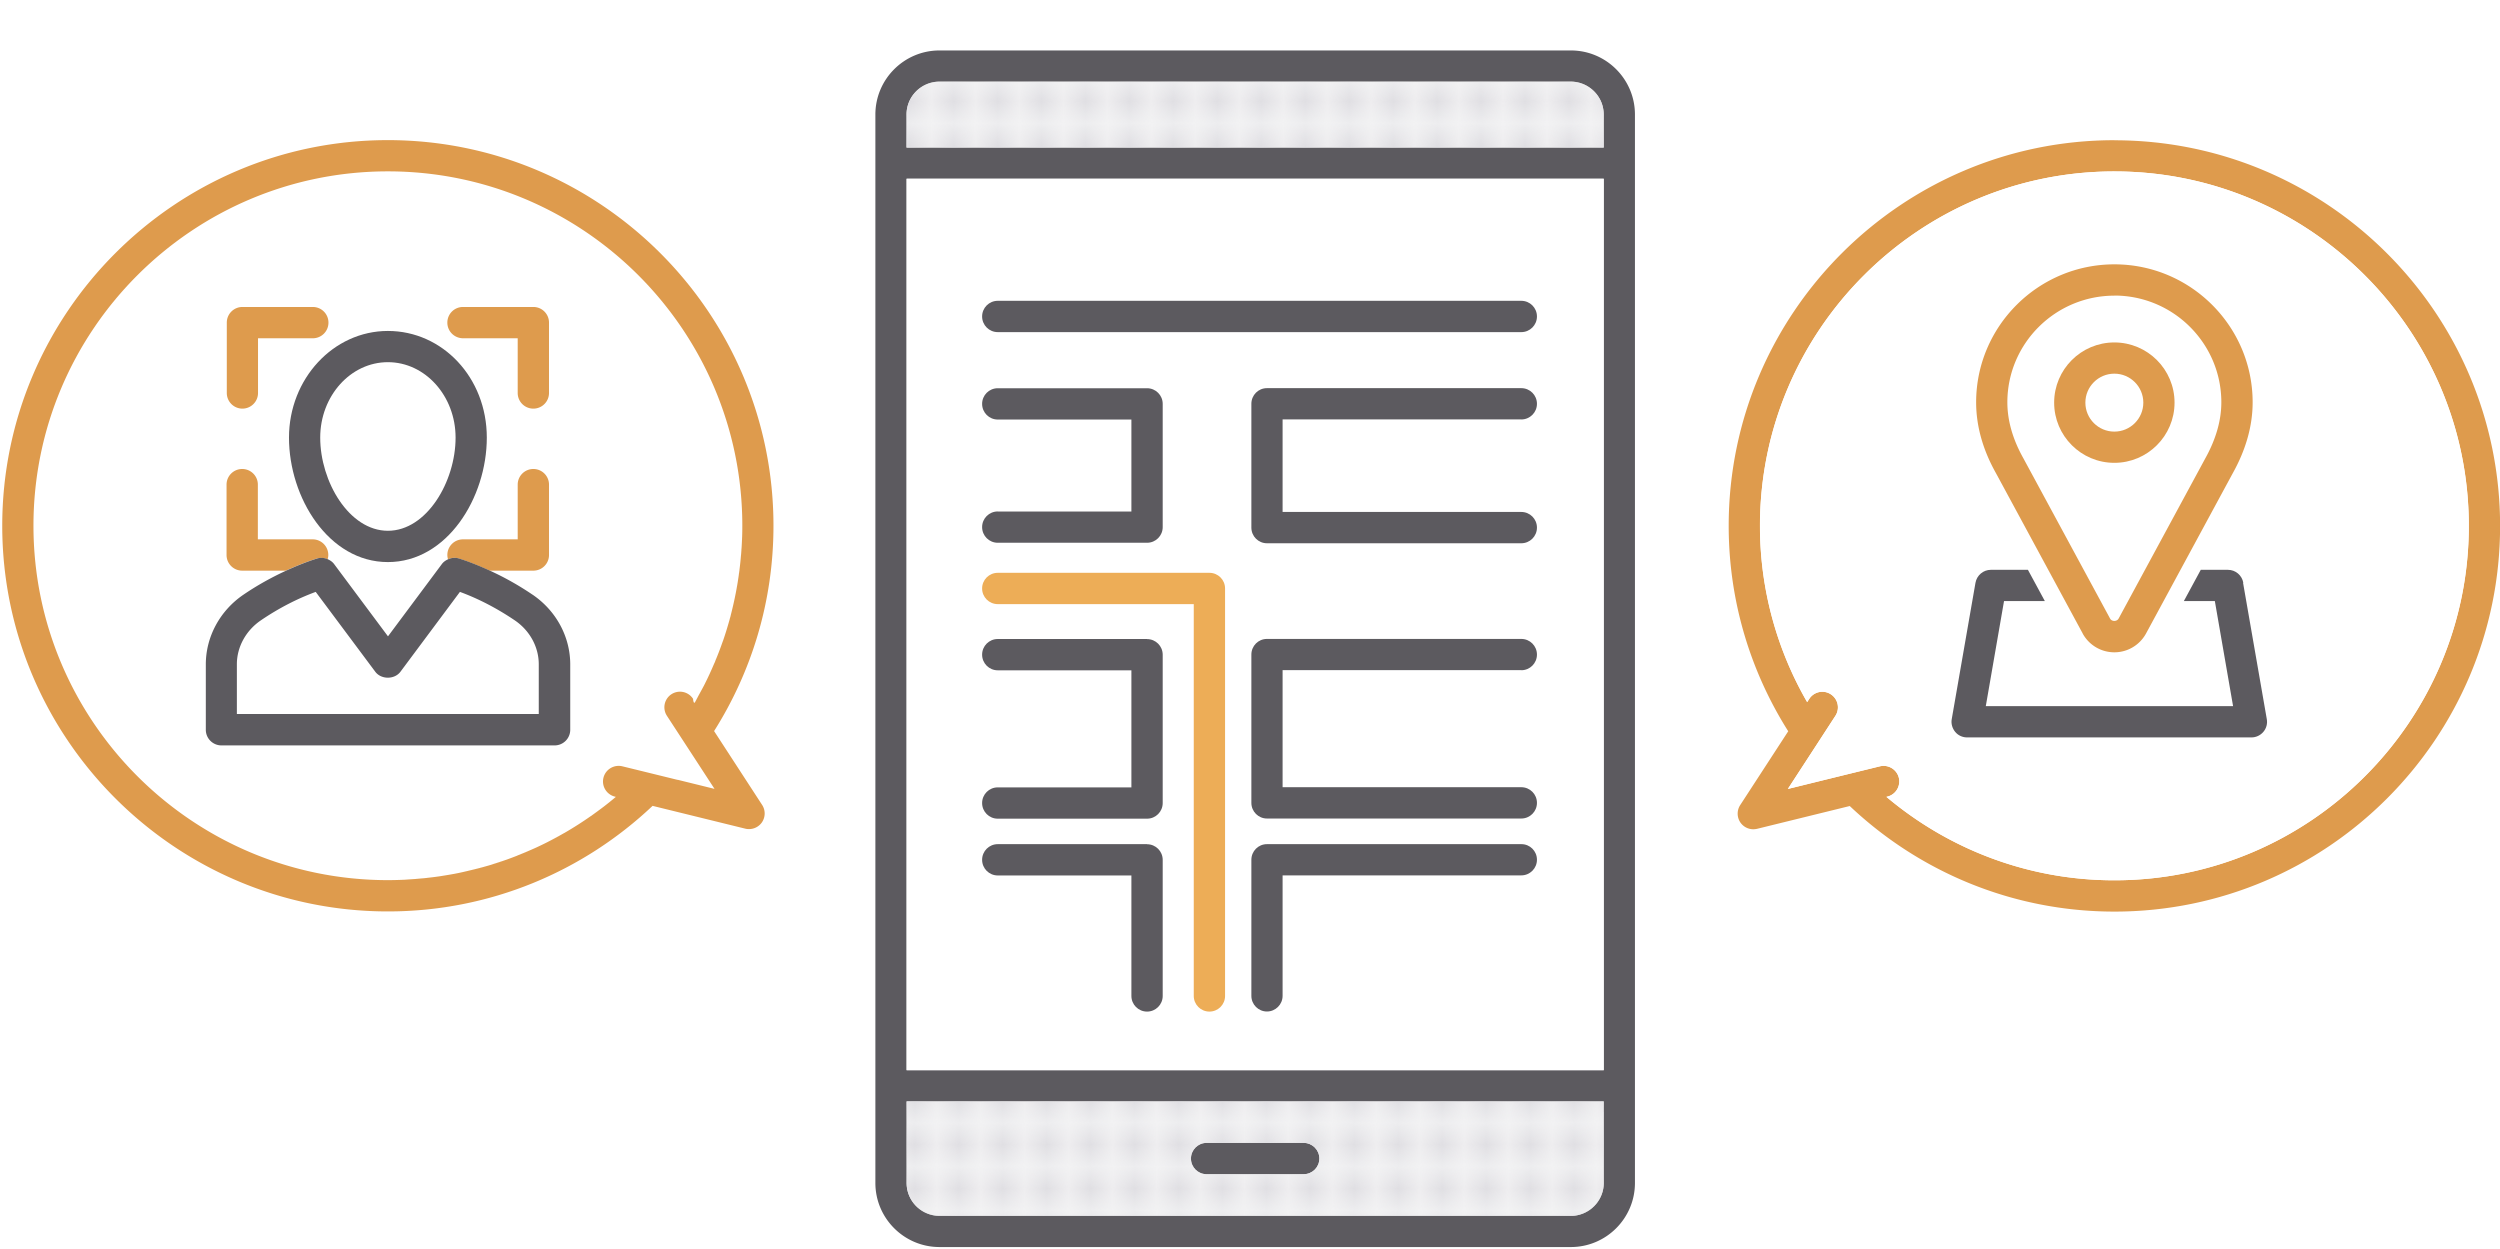 <svg id="_レイヤー_1" data-name="レイヤー 1" xmlns="http://www.w3.org/2000/svg" width="300.27" height="150"><defs><pattern id="a" x="0" y="0" width="1.71" height="1.71" patternTransform="matrix(2.64 0 0 -2.64 2.32 -2.34)" patternUnits="userSpaceOnUse"><path class="cls-5" d="M0 0h1.71v1.71H0z"/><path class="cls-5" d="M0 1.71h1.71V0H0v1.71z"/><path class="cls-3" d="M0 1.71h1.71V0H0v1.71z"/><path class="cls-9" d="M1.71.37V0h-.37c0 .21.17.37.37.37M0 1.34v.37h.37c0-.2-.17-.37-.37-.37m1.34.37h.37v-.37a.37.37 0 00-.37.37M0 .37C.2.37.37.2.37 0H0v.37zm1.23.48a.37.37 0 11-.74 0C.49.64.65.48.86.48s.37.17.37.37"/></pattern><pattern id="b" x="0" y="0" width="1.71" height="1.71" patternTransform="matrix(2.64 0 0 -2.64 2.32 -1.26)" patternUnits="userSpaceOnUse"><path class="cls-5" d="M0 0h1.71v1.71H0z"/><path class="cls-5" d="M0 1.71h1.71V0H0v1.71z"/><path class="cls-3" d="M0 1.71h1.71V0H0v1.71z"/><path class="cls-9" d="M1.71.37V0h-.37c0 .21.17.37.37.37M0 1.34v.37h.37c0-.2-.17-.37-.37-.37m1.34.37h.37v-.37a.37.37 0 00-.37.37M0 .37C.2.37.37.2.37 0H0v.37zm1.23.48a.37.37 0 11-.74 0C.49.64.65.48.86.48s.37.17.37.37"/></pattern><pattern id="c" x="0" y="0" width="1.71" height="1.71" patternTransform="matrix(2.64 0 0 -2.64 2.94 -3.75)" patternUnits="userSpaceOnUse"><path class="cls-5" d="M0 0h1.71v1.71H0z"/><path class="cls-5" d="M0 1.71h1.71V0H0v1.71z"/><path class="cls-3" d="M0 1.71h1.71V0H0v1.71z"/><path class="cls-9" d="M1.71.37V0h-.37c0 .21.17.37.37.37M0 1.34v.37h.37c0-.2-.17-.37-.37-.37m1.34.37h.37v-.37a.37.37 0 00-.37.37M0 .37C.2.37.37.2.37 0H0v.37zm1.23.48a.37.37 0 11-.74 0C.49.64.65.48.86.48s.37.17.37.37"/></pattern><style>.cls-2{fill:#5c5a5f}.cls-3{fill:#fff}.cls-5{fill:none}.cls-6{fill:#de9b4d}.cls-9{fill:#a4a2ac}</style></defs><path class="cls-5" d="M108.92 132.29c.04.45.13.88.31 1.27h-.34v8.52c0 1.91 1.36 3.5 3.16 3.87.26.06.52.08.79.08h75.83c.27 0 .54-.02.79-.08a3.954 3.954 0 003.16-3.87v-9.79h-83.7zm47.67 8.74h-11.66c-1.04 0-1.88-.84-1.88-1.88s.84-1.88 1.88-1.88h11.66c1.04 0 1.88.84 1.88 1.88s-.84 1.88-1.88 1.88z"/><path class="cls-5" d="M108.92 132.29h-.03v1.27h.34c-.18-.39-.27-.82-.31-1.27zm47.67 4.99h-11.66c-1.04 0-1.88.84-1.88 1.88s.84 1.88 1.88 1.88h11.66c1.04 0 1.88-.84 1.88-1.88s-.84-1.88-1.88-1.88zM188.67 9.81h-75.83c-2.18 0-3.95 1.77-3.95 3.95v3.96h83.73v-3.96c0-2.18-1.77-3.95-3.95-3.95z"/><path class="cls-2" d="M188.67 6.06h-75.83c-4.24 0-7.7 3.45-7.7 7.7v128.32c0 4.25 3.46 7.7 7.7 7.7h75.83c4.25 0 7.7-3.45 7.7-7.7V13.76c0-4.25-3.45-7.7-7.7-7.7zm3.95 127.5v8.52a3.954 3.954 0 01-3.16 3.87c-.25.06-.52.08-.79.08h-75.83c-.27 0-.53-.02-.79-.08a3.957 3.957 0 01-3.16-3.87v-8.52 8.51a3.966 3.966 0 010 .01v-9.79h83.73v1.27zm0-10.11v5.09h-83.73V21.47h83.73v101.98zm0-105.73h-83.74v-3.96c0-2.18 1.77-3.96 3.96-3.96h75.82a3.97 3.97 0 013.96 3.96v3.96z"/><path class="cls-2" d="M112.05 145.95zm-3.16-13.66h.03-.04zM188.66 9.8h-75.82a3.97 3.97 0 00-3.96 3.96v3.96h83.74v-3.96c0-2.18-1.77-3.96-3.96-3.96zm3.96 7.92h-83.73v-3.96c0-2.18 1.77-3.95 3.95-3.95h75.83c2.18 0 3.95 1.77 3.95 3.95v3.96z"/><path class="cls-5" d="M192.62 13.76c0-2.18-1.77-3.96-3.96-3.96h-75.82a3.97 3.97 0 00-3.96 3.96v3.96h83.74v-3.96z"/><path class="cls-5" d="M188.66 9.8h-75.82a3.97 3.97 0 00-3.96 3.96v3.96h83.74v-3.96c0-2.18-1.77-3.96-3.96-3.96z"/><path class="cls-2" d="M144.92 141.03h11.66c1.04 0 1.88-.84 1.88-1.88s-.84-1.88-1.88-1.88h-11.66c-1.04 0-1.88.84-1.88 1.88s.84 1.88 1.88 1.88z"/><path class="cls-5" d="M253.95 105.72c23.47 0 42.57-19.1 42.57-42.57s-19.09-42.57-42.57-42.57-42.57 19.09-42.57 42.57"/><path class="cls-6" d="M253.95 16.84c-25.54 0-46.32 20.78-46.32 46.32 0 9.06 2.63 17.52 7.15 24.67l-5.77 8.87c-.42.65-.4 1.48.04 2.11.36.5.93.79 1.53.79.15 0 .3-.02.45-.05l11.14-2.74c8.3 7.85 19.49 12.68 31.79 12.68 25.54 0 46.32-20.78 46.32-46.32s-20.78-46.32-46.32-46.32zm-34.68 70.95l1.18-1.81c.57-.87.32-2.03-.55-2.59-.87-.57-2.03-.31-2.59.55l-.25.39a42.242 42.242 0 01-5.67-21.17c0-23.47 19.1-42.57 42.57-42.57s42.57 19.09 42.57 42.57-19.09 42.57-42.57 42.57c-10.42 0-19.97-3.78-27.38-10.02l.12-.03a1.868 1.868 0 001.37-2.27c-.25-1-1.26-1.61-2.27-1.37l-2.49.61-4.15 1.02-4.42 1.09"/><path class="cls-3" d="M253.95 51.84c1.92 0 3.48-1.56 3.48-3.48s-1.56-3.48-3.48-3.48-3.48 1.56-3.48 3.48 1.56 3.48 3.48 3.48z"/><path class="cls-3" d="M253.44 74.3c.21.37.82.37 1.02 0l10.41-19.24c1.29-2.3 1.93-4.56 1.93-6.74 0-7.07-5.77-12.81-12.85-12.81s-12.86 5.75-12.86 12.81c0 2.18.64 4.43 1.91 6.7l10.43 19.28zm.51-33.17c3.99 0 7.23 3.24 7.23 7.23s-3.24 7.23-7.23 7.23-7.23-3.24-7.23-7.23 3.24-7.23 7.23-7.23z"/><path class="cls-3" d="M253.95 20.59c-23.47 0-42.57 19.09-42.57 42.57 0 7.71 2.07 14.93 5.67 21.17l.25-.39a1.871 1.871 0 113.14 2.04l-2.31 3.56-1.05 1.61-2.35 3.61 4.42-1.09 4.15-1.02 2.49-.61c1.01-.24 2.02.37 2.27 1.37.24 1.01-.37 2.02-1.37 2.27l-.12.03c7.41 6.24 16.96 10.02 27.38 10.02 23.47 0 42.57-19.1 42.57-42.57s-19.09-42.57-42.57-42.57zm0 11.16c9.15 0 16.6 7.43 16.6 16.57 0 2.83-.81 5.7-2.4 8.54l-10.4 19.22a4.334 4.334 0 01-7.62 0l-10.42-19.26c-1.57-2.81-2.38-5.68-2.38-8.51 0-9.13 7.45-16.57 16.61-16.57zm17.92 56.14c-.36.42-.88.67-1.43.67h-34.16a1.874 1.874 0 01-1.84-2.2l2.85-16.37c.16-.9.93-1.56 1.85-1.56h4.45l2.03 3.75h-4.9l-2.19 12.62h29.7l-2.19-12.62h-3.72l2.03-3.75h3.26c.91 0 1.69.66 1.85 1.56l2.85 16.37c.1.54-.06 1.1-.41 1.53z"/><path class="cls-2" d="M269.44 70c-.16-.9-.93-1.56-1.85-1.56h-3.26l-2.03 3.75h3.72l2.19 12.62h-29.7l2.19-12.62h4.9l-2.03-3.75h-4.45c-.91 0-1.69.66-1.85 1.56l-2.85 16.37c-.1.54.06 1.1.41 1.53s.88.67 1.43.67h34.16c.55 0 1.08-.25 1.43-.67.36-.42.51-.98.41-1.53L269.41 70z"/><path class="cls-6" d="M250.14 76.08a4.334 4.334 0 007.62 0l10.4-19.22c1.59-2.84 2.4-5.72 2.4-8.54 0-9.13-7.45-16.57-16.6-16.57s-16.61 7.43-16.61 16.57c0 2.83.8 5.7 2.38 8.51l10.42 19.26zm3.81-40.58c7.09 0 12.85 5.75 12.85 12.82 0 2.18-.65 4.44-1.93 6.74L254.46 74.3c-.21.37-.82.37-1.02 0l-10.43-19.28c-1.27-2.27-1.91-4.52-1.91-6.7 0-7.07 5.77-12.81 12.86-12.81z"/><path class="cls-6" d="M253.95 55.59c3.99 0 7.23-3.24 7.23-7.23s-3.24-7.23-7.23-7.23-7.23 3.24-7.23 7.23 3.24 7.23 7.23 7.23zm0-10.71c1.92 0 3.48 1.56 3.48 3.48s-1.56 3.48-3.48 3.48-3.48-1.56-3.48-3.48 1.56-3.48 3.48-3.48z"/><path class="cls-5" d="M83.48 84.32zm0 0c.06-.1.11-.21.18-.32-.06.11-.12.21-.18.32zm-9.51 11.39h-.01.01zm-2.96 2.28s-.02.02-.04.02c.01 0 .02-.02.04-.02zm1.51-1.11c-.05.04-.11.08-.16.12.05-.04.11-.08.16-.12z"/><path class="cls-5" d="M67.85 100.01c1.07-.62 2.12-1.29 3.13-2 .01 0 .02-.02.04-.02.46-.32.91-.66 1.36-1 .05-.04.11-.08.16-.12.49-.38.97-.77 1.45-1.17h-.01c-1.9 1.6-3.95 3.05-6.11 4.3z"/><path class="cls-3" d="M60.94 103.22c-.05.02-.1.04-.15.05.05-.02.1-.04.15-.05zm2.97-1.2c.19-.08.38-.17.56-.25-.19.09-.38.17-.57.25zm19.32-18.08l.25.38-.25-.38zm1.44-1.83c-.2.4-.42.79-.63 1.18.21-.39.43-.78.63-1.18zm2.11-4.98zm-.92 2.41c-.04.09-.08.17-.12.26.04-.09.08-.17.12-.26zm-31.32 25.43c.27-.05.53-.11.79-.16-.26.05-.53.11-.8.16zm7.54-2.18c.11-.04.23-.09.34-.14-.11.05-.23.09-.34.14zm-9.49 2.51l.78-.12c-.26.04-.52.09-.78.12zm5.77-1.24c.25-.07.5-.15.75-.22-.25.08-.5.15-.75.22zm-9.75 1.61c.15 0 .29-.02.43-.03-.14 0-.29.02-.43.03zm39.1-31.54c.03-.09.04-.19.07-.28-.02.09-.04.19-.07.28zm-.82 2.7zm1.91-8.23c0-.06.01-.12.02-.18 0 .06-.01.12-.02.18zm-31.56 35.76s-.05.01-.08.02c.03 0 .05-.01.08-.02zm16.72-8.65l-.11-.03.11.03zm-6.33 4.43c.07-.04.15-.08.22-.12-.07.04-.15.08-.22.12zm-5.8-25.63c-2.13-1.44-4.34-2.59-6.59-3.42l-7.15 9.6c-.71.94-2.3.94-3.01 0l-7.16-9.6c-2.24.83-4.46 1.98-6.59 3.42-1.81 1.22-2.88 3.2-2.88 5.28v5.97h36.26v-5.97c0-2.08-1.08-4.05-2.88-5.28zM46.59 63.75c4.65 0 8.13-5.91 8.13-11.19 0-5-3.64-9.06-8.13-9.06s-8.13 4.06-8.13 9.06c0 5.28 3.47 11.19 8.13 11.19z"/><path class="cls-3" d="M46.59 20.59c-23.47 0-42.57 19.09-42.57 42.57s19.09 42.57 42.57 42.57c.68 0 1.35-.02 2.02-.05.15 0 .29-.02.43-.03.07 0 .15 0 .22-.01.45-.03.9-.06 1.35-.1.26-.02.51-.06.76-.09.4-.05.81-.09 1.21-.15l.78-.12h.01c.39-.06.77-.13 1.16-.2.27-.05.53-.11.8-.16.38-.08.75-.16 1.13-.25l.7-.18c.03 0 .05-.01.08-.02.38-.1.75-.2 1.12-.3.25-.07.5-.15.75-.22.38-.12.75-.24 1.12-.36.19-.06.37-.13.56-.19.05-.02.1-.04.15-.05.38-.14.76-.28 1.14-.43.11-.04.23-.09.34-.14.1-.04.21-.08.31-.12.4-.16.79-.34 1.18-.51.19-.08.38-.17.57-.25.43-.2.85-.41 1.27-.62.15-.07.29-.15.44-.22.49-.25.97-.52 1.44-.79.07-.04.15-.08.22-.12a42.28 42.28 0 006.11-4.31l-.11-.03c-1-.25-1.62-1.26-1.37-2.27.25-1 1.26-1.61 2.27-1.37l2.49.61 4.15 1.02 4.42 1.09-2.35-3.61-2.19-3.36-1.18-1.81c-.57-.87-.32-2.03.55-2.59.87-.57 2.03-.32 2.59.55l.25.38c.06-.11.12-.21.18-.32.13-.23.25-.47.38-.7.21-.39.43-.78.63-1.18.08-.16.16-.32.23-.49.29-.6.57-1.21.83-1.83.04-.09.08-.17.12-.26.04-.09.07-.18.11-.27l.03-.09c.28-.68.54-1.36.78-2.05.04-.1.07-.2.11-.3.26-.75.49-1.52.71-2.29.04-.13.08-.27.11-.4.03-.09.04-.19.07-.28.18-.67.34-1.35.48-2.03l.09-.43c.15-.79.29-1.58.4-2.38.02-.13.04-.27.05-.4 0-.06.01-.12.02-.18.1-.76.18-1.53.23-2.31 0-.1.01-.19.02-.29.06-.88.09-1.77.09-2.67 0-23.47-19.09-42.57-42.57-42.57zm9.02 16.29h8.45c1.04 0 1.88.84 1.88 1.88v8.45c0 1.04-.84 1.88-1.88 1.88s-1.88-.84-1.88-1.88v-6.57h-6.57c-1.04 0-1.88-.84-1.88-1.88s.84-1.88 1.88-1.88zm2.85 15.68c0 7.22-4.77 14.95-11.88 14.95S34.7 59.78 34.7 52.56s5.33-12.81 11.88-12.81 11.88 5.75 11.88 12.81zM27.23 38.75c0-1.04.84-1.88 1.88-1.88h8.45c1.04 0 1.88.84 1.88 1.88s-.84 1.88-1.88 1.88h-6.58v6.57c0 1.04-.84 1.88-1.88 1.88s-1.88-.84-1.88-1.88v-8.45zm41.23 48.88c0 1.04-.84 1.88-1.88 1.88h-40c-1.04 0-1.88-.84-1.88-1.88v-7.85c0-3.32 1.69-6.45 4.53-8.38 1.67-1.13 3.38-2.08 5.12-2.88H29.1c-1.04 0-1.88-.84-1.88-1.88v-8.45c0-1.04.84-1.88 1.88-1.88s1.88.84 1.88 1.88v6.57h6.58c1.04 0 1.88.84 1.88 1.88 0 .18-.03.35-.08.51.29.13.56.31.76.58l6.47 8.68 6.47-8.68c.2-.27.47-.45.76-.58-.05-.17-.08-.33-.08-.51 0-1.04.84-1.88 1.88-1.88h6.57v-6.57c0-1.04.84-1.88 1.88-1.88s1.88.84 1.88 1.88v8.45c0 1.04-.84 1.88-1.88 1.88h-5.25c1.74.8 3.46 1.75 5.12 2.87 2.83 1.93 4.53 5.06 4.53 8.38v7.85z"/><path class="cls-6" d="M85.76 87.82c4.52-7.15 7.14-15.6 7.14-24.67 0-25.54-20.78-46.32-46.32-46.32S.27 37.62.27 63.15s20.78 46.32 46.32 46.32c12.3 0 23.49-4.83 31.79-12.68l11.14 2.74c.15.04.3.05.45.05.6 0 1.17-.29 1.53-.79.44-.63.46-1.46.04-2.11l-5.77-8.87zm-4.37 5.85l-4.15-1.02-2.49-.61c-1.01-.24-2.02.37-2.27 1.37-.25 1.01.37 2.02 1.37 2.27l.11.03h.01c-.47.4-.96.79-1.45 1.17-.05.04-.11.08-.16.12-.45.34-.9.67-1.36 1-.01 0-.02.02-.04.02-1.01.71-2.06 1.38-3.13 2-.07.04-.15.08-.22.12-1.02.59-2.07 1.13-3.15 1.63-.19.09-.38.17-.56.25-.49.22-.99.43-1.49.63-.11.04-.23.09-.34.14-.38.15-.76.29-1.14.43-.05.02-.1.04-.15.05-.55.2-1.11.38-1.68.56-.25.08-.5.15-.75.22-.37.11-.74.21-1.12.3-.03 0-.05.01-.08.02-.61.15-1.21.3-1.83.43-.26.06-.53.11-.79.16-.39.07-.78.14-1.17.2-.26.04-.52.09-.78.12-1.17.17-2.35.28-3.54.35l-.43.03c-.67.03-1.35.05-2.02.05-23.47 0-42.57-19.1-42.57-42.57s19.1-42.56 42.57-42.56 42.57 19.09 42.57 42.57c0 1.78-.12 3.54-.34 5.27 0 .06-.01.12-.02.18-.23 1.79-.58 3.54-1.02 5.25-.02.09-.04.19-.07.28-.04.14-.07.27-.11.4-.22.77-.45 1.54-.71 2.29-.03.1-.07.2-.11.3-.24.69-.5 1.38-.78 2.05-.05.12-.09.24-.14.36-.04.09-.08.17-.12.26-.33.78-.69 1.56-1.07 2.32-.2.4-.42.79-.63 1.18-.19.34-.36.7-.55 1.03s-.25-.39-.25-.39a1.871 1.871 0 10-3.14 2.04l1.18 1.81 2.19 3.36 2.35 3.61-4.42-1.09zm-32.78 12z"/><path class="cls-6" d="M87.71 74.13c-.04.13-.07.27-.11.4.04-.13.08-.27.11-.4zm-25.63 28.66c-.38.15-.76.29-1.14.43.38-.14.76-.28 1.14-.43zm-6.75 2.02c.61-.13 1.22-.27 1.83-.43-.23.06-.46.12-.7.18-.37.09-.75.17-1.13.25zm3.03-.75c-.37.11-.74.21-1.12.3.38-.1.75-.2 1.12-.3zm15.61-8.35zm-3 2.3zm1.4-1.02c-.45.34-.9.67-1.36 1 .46-.32.91-.66 1.36-1zm-9.95 5.66c.5-.2 1-.41 1.49-.63-.39.18-.79.35-1.18.51-.1.04-.2.08-.31.12zm21.07-18.32c.19-.34.37-.69.55-1.03-.13.23-.25.47-.38.7-.06.11-.11.22-.18.33zm1.18-2.22a44.515 44.515 0 00.24-.49c-.08.16-.15.32-.23.49zm-25.56 21.72c.56-.17 1.12-.36 1.68-.56-.18.07-.37.13-.56.19-.37.13-.75.25-1.12.36zm26.75-24.29c.05-.12.09-.24.14-.36l-.03.09c-.04.09-.07.18-.11.27zm-32.49 25.63a47.646 47.646 0 00.01 0h-.01zm-2.76.36c-.45.04-.9.07-1.35.1-.07 0-.15 0-.22.01 1.19-.07 2.38-.18 3.54-.35-.4.06-.81.1-1.21.15l-.76.09zm36.28-28.7c-.04.1-.07.2-.11.3.04-.1.07-.2.11-.3zm2.16-10.72c-.05.78-.14 1.54-.23 2.31.21-1.73.34-3.48.34-5.27 0 .9-.03 1.79-.09 2.67 0 .1 0 .19-.02.29zm-.71 5.27l-.09.43a41.277 41.277 0 00.54-3.22c-.02.13-.03.27-.05.4-.11.8-.25 1.59-.4 2.38zm-22.6 29.77a46.902 46.902 0 001.88-1.01c-.47.27-.96.54-1.44.79-.15.08-.29.15-.44.22zM55.61 40.63h6.57v6.57c0 1.04.84 1.88 1.88 1.88s1.88-.84 1.88-1.88v-8.45c0-1.04-.84-1.88-1.88-1.88h-8.45c-1.04 0-1.88.84-1.88 1.88s.84 1.87 1.88 1.88zm-26.5 8.45c1.04 0 1.88-.84 1.88-1.88v-6.57h6.58c1.04 0 1.88-.84 1.88-1.88s-.84-1.88-1.88-1.88h-8.45c-1.04 0-1.88.84-1.88 1.88v8.45c0 1.04.84 1.88 1.88 1.88zm26.01 18.01c1.24.39 2.47.89 3.69 1.45h5.25c1.04 0 1.88-.84 1.88-1.88v-8.45c0-1.04-.84-1.88-1.88-1.88s-1.88.84-1.88 1.88v6.57h-6.57c-1.04 0-1.88.84-1.88 1.88 0 .18.03.35.08.51.41-.18.86-.23 1.3-.09zm-15.77.08c.05-.16.08-.33.08-.51 0-1.04-.84-1.88-1.88-1.88h-6.58v-6.57c0-1.04-.84-1.88-1.88-1.88s-1.88.84-1.88 1.88v8.45c0 1.04.84 1.88 1.88 1.88h5.25c1.22-.56 2.45-1.06 3.69-1.45.44-.14.9-.09 1.31.08z"/><path class="cls-2" d="M34.71 52.56c0 7.22 4.77 14.95 11.88 14.95s11.88-7.73 11.88-14.95-5.33-12.81-11.88-12.81-11.88 5.75-11.88 12.81zm11.88-9.06c4.48 0 8.13 4.06 8.13 9.06 0 5.28-3.47 11.19-8.13 11.19s-8.13-5.91-8.13-11.19c0-5 3.65-9.06 8.13-9.06z"/><path class="cls-2" d="M63.94 71.41a35.25 35.25 0 00-5.12-2.88c-1.22-.56-2.45-1.06-3.69-1.45-.44-.14-.9-.09-1.3.09-.29.13-.56.31-.76.58l-6.47 8.68-6.47-8.68c-.2-.27-.47-.45-.76-.58-.41-.18-.86-.23-1.31-.08-1.24.39-2.47.89-3.69 1.45-1.74.8-3.46 1.75-5.12 2.88-2.83 1.92-4.53 5.06-4.53 8.38v7.85c0 1.04.84 1.88 1.88 1.88h40.01c1.04 0 1.88-.84 1.88-1.88V79.8c0-3.32-1.69-6.45-4.53-8.38zm.77 14.35H28.45v-5.97c0-2.08 1.08-4.05 2.88-5.28 2.13-1.45 4.34-2.59 6.59-3.42l7.16 9.6c.71.94 2.3.94 3.01 0l7.15-9.6c2.25.83 4.46 1.98 6.59 3.42 1.81 1.23 2.88 3.2 2.88 5.28v5.97z"/><path class="cls-3" d="M108.89 21.47v107.07h83.73V21.47h-83.73zm10.95 28.91c-1.04 0-1.88-.84-1.88-1.88s.84-1.88 1.88-1.88h17.93c1.04 0 1.88.84 1.88 1.88v14.8c0 1.04-.84 1.88-1.88 1.88h-17.93c-1.04 0-1.88-.84-1.88-1.88s.84-1.88 1.88-1.88h16.05V50.37h-16.05zm19.81 69.23c0 1.04-.84 1.88-1.88 1.88s-1.88-.84-1.88-1.88v-14.47h-16.05c-1.04 0-1.88-.84-1.88-1.88s.84-1.88 1.88-1.88h17.93c1.04 0 1.88.84 1.88 1.88v16.34zm0-23.18c0 1.04-.84 1.88-1.88 1.88h-17.93c-1.04 0-1.88-.84-1.88-1.88s.84-1.88 1.88-1.88h16.05V80.49h-16.05c-1.04 0-1.88-.84-1.88-1.88s.84-1.88 1.88-1.88h17.93c1.04 0 1.88.84 1.88 1.88v17.81zm7.48 23.18c0 1.04-.84 1.88-1.88 1.88s-1.88-.84-1.88-1.88V72.55h-23.54c-1.04 0-1.88-.84-1.88-1.88s.84-1.88 1.88-1.88h25.41c1.04 0 1.88.84 1.88 1.88v48.94zm35.59-14.47h-28.67v14.47c0 1.04-.84 1.88-1.88 1.88s-1.87-.84-1.87-1.88v-16.34c0-1.04.84-1.88 1.87-1.88h30.55c1.04 0 1.88.84 1.88 1.88s-.84 1.88-1.88 1.88zm0-10.58c1.04 0 1.88.84 1.88 1.88s-.84 1.88-1.88 1.88h-30.55a1.87 1.87 0 01-1.87-1.88V78.63c0-1.04.84-1.88 1.87-1.88h30.55c1.04 0 1.88.84 1.88 1.88s-.84 1.88-1.88 1.88h-28.67v14.06h28.67zm0-33.06c1.04 0 1.88.84 1.88 1.88s-.84 1.88-1.88 1.88h-30.55a1.87 1.87 0 01-1.87-1.88V48.51c0-1.04.84-1.88 1.87-1.88h30.55c1.04 0 1.88.84 1.88 1.88s-.84 1.88-1.88 1.88h-28.67v11.12h28.67zm0-21.62h-62.88c-1.04 0-1.88-.84-1.88-1.88s.84-1.88 1.88-1.88h62.88c1.04 0 1.88.84 1.88 1.88s-.84 1.88-1.88 1.88z"/><path class="cls-2" d="M137.77 76.75h-17.93c-1.04 0-1.88.84-1.88 1.88s.84 1.88 1.88 1.88h16.05v14.06h-16.05c-1.04 0-1.88.84-1.88 1.88s.84 1.88 1.88 1.88h17.93c1.04 0 1.88-.84 1.88-1.88V78.64c0-1.04-.84-1.88-1.88-1.88zm0 24.64h-17.93c-1.04 0-1.88.84-1.88 1.88s.84 1.88 1.88 1.88h16.05v14.47c0 1.04.84 1.88 1.88 1.88s1.88-.84 1.88-1.88v-16.34c0-1.04-.84-1.88-1.88-1.88zm-17.93-39.96c-1.04 0-1.88.84-1.88 1.88s.84 1.88 1.88 1.88h17.93c1.04 0 1.88-.84 1.88-1.88v-14.8c0-1.04-.84-1.88-1.88-1.88h-17.93c-1.04 0-1.88.84-1.88 1.88s.84 1.88 1.88 1.88h16.05v11.05h-16.05zm62.88-25.3h-62.88c-1.04 0-1.88.84-1.88 1.88s.84 1.88 1.88 1.88h62.88c1.04 0 1.88-.84 1.88-1.88s-.84-1.88-1.88-1.88zm0 44.37c1.04 0 1.88-.84 1.88-1.88s-.84-1.88-1.88-1.88h-30.55c-1.04 0-1.87.84-1.87 1.88v17.81c0 1.04.84 1.88 1.87 1.88h30.55c1.04 0 1.88-.84 1.88-1.88s-.84-1.88-1.88-1.88h-28.67V80.49h28.67zm0-30.12c1.04 0 1.88-.84 1.88-1.88s-.84-1.88-1.88-1.88h-30.55c-1.04 0-1.87.84-1.87 1.88v14.87c0 1.04.84 1.88 1.87 1.88h30.55c1.04 0 1.88-.84 1.88-1.88s-.84-1.88-1.88-1.88h-28.67V50.37h28.67zm0 51.01h-30.55c-1.04 0-1.87.84-1.87 1.88v16.34c0 1.04.84 1.88 1.87 1.88s1.88-.84 1.88-1.88v-14.47h28.67c1.04 0 1.88-.84 1.88-1.88s-.84-1.88-1.88-1.87z"/><path d="M145.25 68.8h-25.41c-1.04 0-1.88.84-1.88 1.88s.84 1.88 1.88 1.88h23.54v47.06c0 1.04.84 1.88 1.88 1.88s1.88-.84 1.88-1.88V70.68c0-1.04-.84-1.88-1.88-1.88z" fill="#edad57"/><path d="M192.62 13.76c0-2.18-1.77-3.95-3.96-3.95h-75.82a3.97 3.97 0 00-3.96 3.96v3.96h83.74v-3.96z" fill="url(#a)"/><path d="M192.59 132.29l.04 1.27v-1.27h-.04z" fill="url(#b)"/><path d="M192.59 132.29h-83.7v9.79c0 1.91 1.36 3.51 3.16 3.88.26.05.52.08.8.08h75.82c.27 0 .54-.03.8-.08 1.8-.37 3.16-1.97 3.16-3.87v-8.52h-.04v-1.27zm-36 8.74h-11.66c-1.04 0-1.88-.84-1.88-1.88s.84-1.88 1.88-1.88h11.66c1.04 0 1.88.84 1.88 1.88s-.84 1.88-1.88 1.88z" fill="url(#c)"/><path class="cls-5" d="M0 0h300v150H0z"/></svg>